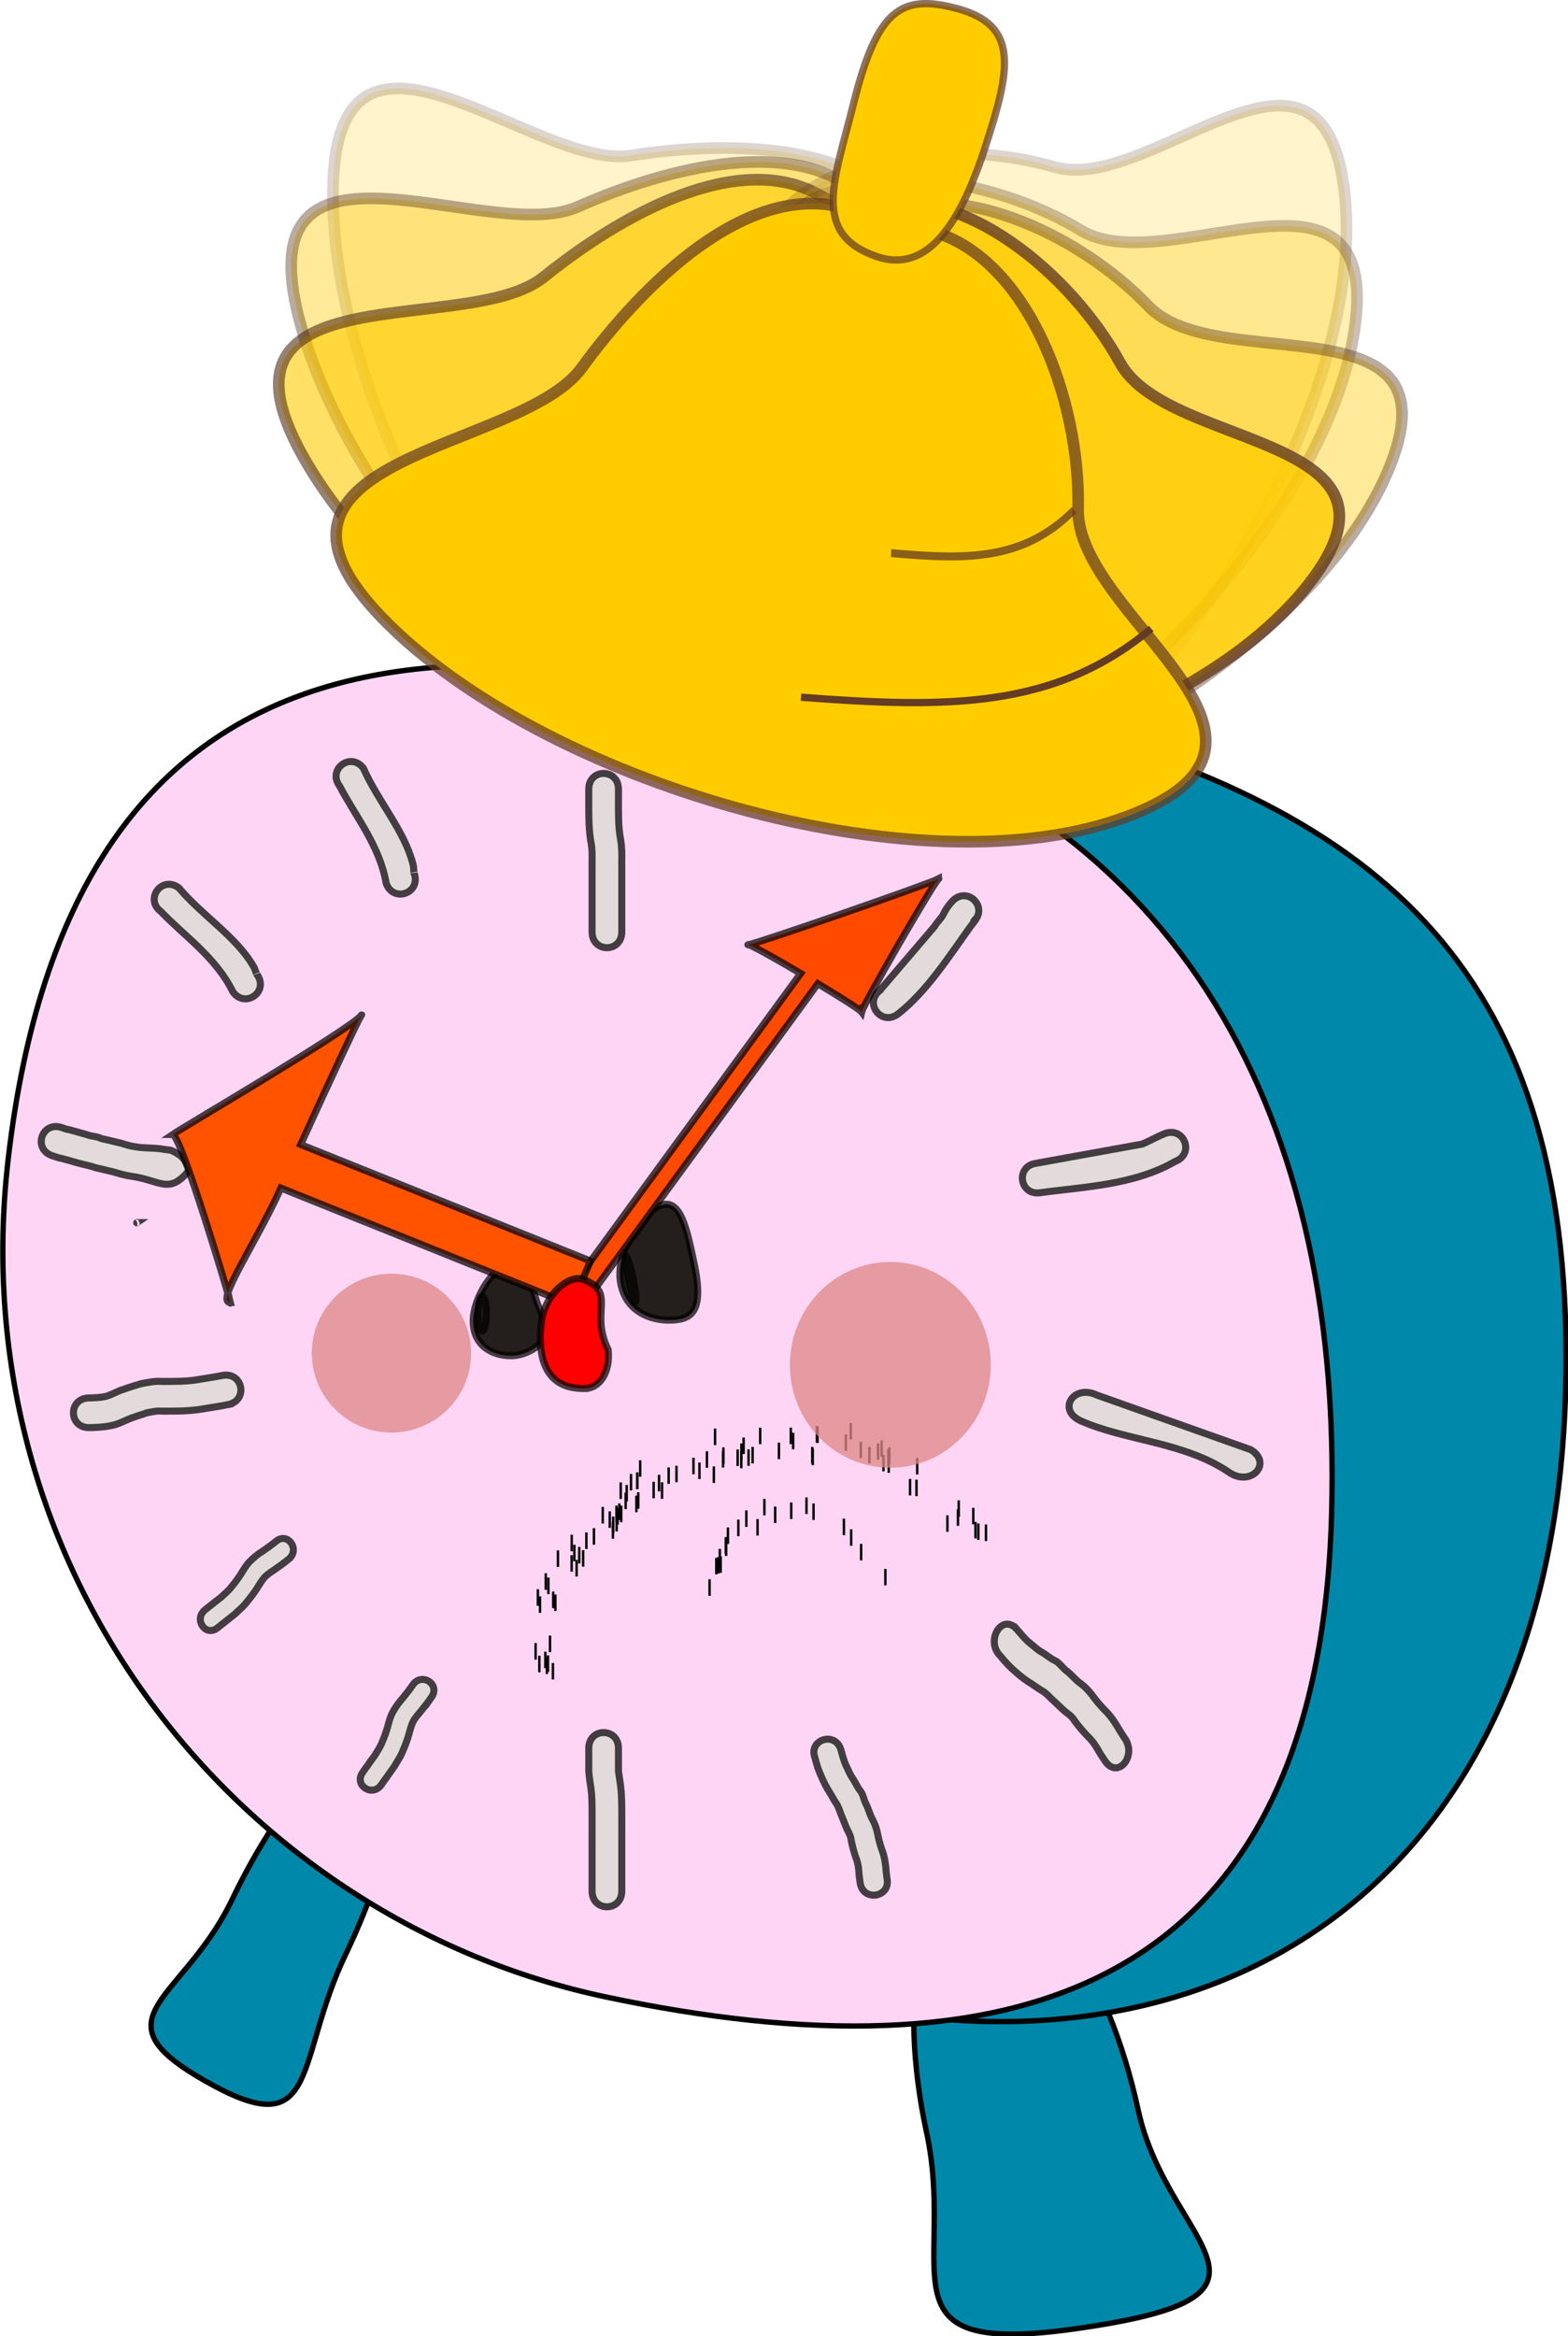 <?xml version="1.0" encoding="UTF-8" standalone="no"?>
<!-- Created with Inkscape (http://www.inkscape.org/) -->
<svg xmlns:dc="http://purl.org/dc/elements/1.1/" xmlns:cc="http://creativecommons.org/ns#" xmlns:rdf="http://www.w3.org/1999/02/22-rdf-syntax-ns#" xmlns:svg="http://www.w3.org/2000/svg" xmlns="http://www.w3.org/2000/svg" xmlns:sodipodi="http://sodipodi.sourceforge.net/DTD/sodipodi-0.dtd" xmlns:inkscape="http://www.inkscape.org/namespaces/inkscape" width="646.597" height="963.173" id="svg2" version="1.1" inkscape:version="0.48.0 r9654" sodipodi:docname="alarm-clock.svg">
  <sodipodi:namedview id="base" pagecolor="#ffffff" bordercolor="#666666" borderopacity="1.0" inkscape:pageopacity="0.0" inkscape:pageshadow="2" inkscape:zoom="0.35" inkscape:cx="64.045486" inkscape:cy="366.21697" inkscape:document-units="px" inkscape:current-layer="layer1" showgrid="false" inkscape:window-width="1280" inkscape:window-height="968" inkscape:window-x="-4" inkscape:window-y="-4" inkscape:window-maximized="1" showguides="false" inkscape:guide-bbox="true" fit-margin-top="0" fit-margin-left="0" fit-margin-right="0" fit-margin-bottom="0">
    <sodipodi:guide orientation="-0.906,-0.423" position="277.245,608.515" id="guide3957"/>
    <sodipodi:guide orientation="0.259,0.966" position="277.245,608.515" id="guide3959"/>
    <sodipodi:guide orientation="-0.707,0.707" position="277.245,608.515" id="guide3961"/>
    <sodipodi:guide orientation="0.5,0.866" position="277.245,608.515" id="guide3963"/>
    <sodipodi:guide orientation="0.707,0.707" position="78.245,356.987" id="guide3965"/>
    <sodipodi:guide orientation="-0.707,0.707" position="587.362,385.272" id="guide3967"/>
    <sodipodi:guide orientation="-0.259,0.966" position="277.245,608.515" id="guide3969"/>
    <inkscape:grid type="xygrid" id="grid4007" empspacing="5" visible="true" enabled="true" snapvisiblegridlinesonly="true"/>
  </sodipodi:namedview>
  <defs id="defs4">
    <filter inkscape:collect="always" id="filter9329" color-interpolation-filters="sRGB">
      <feGaussianBlur inkscape:collect="always" stdDeviation="0.963" id="feGaussianBlur9331"/>
    </filter>
    <filter inkscape:collect="always" id="filter9373" x="-0.583" width="2.166" y="-0.569" height="2.139" color-interpolation-filters="sRGB">
      <feGaussianBlur inkscape:collect="always" stdDeviation="20.13" id="feGaussianBlur9375"/>
    </filter>
    <filter inkscape:collect="always" id="filter9391" x="-0.698" width="2.396" y="-0.681" height="2.363" color-interpolation-filters="sRGB">
      <feGaussianBlur inkscape:collect="always" stdDeviation="24.091" id="feGaussianBlur9393"/>
    </filter>
  </defs>
  <g inkscape:groupmode="layer" id="layer2" inkscape:label="bg" style="display:none" transform="translate(-54.085,-37.065)">
    <rect style="color:#000000;fill:#80b3ff;fill-opacity:1;fill-rule:nonzero;stroke:#000000;stroke-width:2.9;stroke-miterlimit:4;stroke-opacity:0.722;stroke-dasharray:none;marker:none;visibility:visible;display:inline;overflow:visible;enable-background:accumulate" id="rect9303" width="740" height="1062.857" x="5.714" y="-1.924"/>
  </g>
  <g id="layer1" inkscape:groupmode="layer" inkscape:label="Layer 1" style="display:inline" transform="translate(-54.085,-37.065)">
    <g id="g9400">
      <g transform="matrix(1.348,0,0,1.348,-143.633,41.156)" id="g9156">
        <path sodipodi:nodetypes="ssssss" inkscape:connector-curvature="0" id="path2988" d="m 252.442,594.697 c -15.378,32.001 -7.96,57.682 -40.228,40.303 -32.65,-17.584 -17.236,-23.304 -2.389,-43.918 2.738,-3.802 5.457,-8.11 7.851,-13.092 15.378,-32.001 35.627,-54.202 45.228,-49.589 9.6,4.613 4.916,34.295 -10.462,66.296 z" inkscape:transform-center-y="10" inkscape:transform-center-x="11.428571" style="color:#000000;fill:#0088aa;fill-opacity:1;fill-rule:nonzero;stroke:#000000;stroke-width:1.633;stroke-linecap:butt;stroke-linejoin:round;stroke-miterlimit:4;stroke-opacity:1;stroke-dashoffset:0;marker:none;visibility:visible;display:inline;overflow:visible;enable-background:accumulate"/>
        <path inkscape:transform-center-x="55.689608" inkscape:transform-center-y="45.180777" sodipodi:nodetypes="czzzzcc" inkscape:connector-curvature="0" id="path3046" d="M 425.482,65.303 C 410.943,40.12 369.105,39.942 339.66,44.548 c -29.445,4.606 -90.177,-55.128 -91.129,10.318 -0.952,65.447 52.883,164.61 110.341,191.116 57.458,26.507 30.612,-50.617 53.045,-72.089 22.434,-21.471 40.931,-61.191 26.392,-86.374 -3.089,-8.769 -8.595,-15.093 -12.827,-22.218 z" style="opacity:0.2;color:#000000;fill:#ffcc00;fill-opacity:1;stroke:#502d16;stroke-width:3.562;stroke-miterlimit:4;stroke-dasharray:none;marker:none;visibility:visible;display:inline;overflow:visible;enable-background:accumulate"/>
        <path inkscape:transform-center-x="56.695858" inkscape:transform-center-y="58.169529" style="opacity:0.4;color:#000000;fill:#ffcc00;stroke:#502d16;stroke-width:3.562;stroke-miterlimit:4;stroke-dasharray:none;marker:none;visibility:visible;display:inline;overflow:visible;enable-background:accumulate" d="M 411.617,58.093 C 391.056,37.531 350.597,48.188 323.348,60.258 296.099,72.328 221.976,30.348 237.995,93.811 c 16.019,63.463 93.685,145.314 156.046,156.046 62.361,10.732 16.468,-56.816 32.58,-83.362 16.112,-26.546 23.699,-69.7 3.138,-90.261 -5.253,-7.671 -12.209,-12.354 -18.141,-18.141 z" id="path3044" inkscape:connector-curvature="0" sodipodi:nodetypes="czzzzcc"/>
        <path inkscape:transform-center-x="46.219522" inkscape:transform-center-y="58.89165" sodipodi:nodetypes="czzzzcc" inkscape:connector-curvature="0" id="path3042" d="m 397.657,56.806 c -25.183,-14.539 -61.505,6.225 -84.701,24.937 -23.197,18.712 -105.66,-2.654 -73.761,54.501 31.899,57.155 128.103,116.115 191.116,110.341 63.013,-5.774 1.202,-59.142 9.894,-88.953 8.693,-29.811 4.852,-73.459 -20.331,-87.998 -7.059,-6.05 -14.99,-8.773 -22.218,-12.827 z" style="opacity:0.6;color:#000000;fill:#ffcc00;stroke:#502d16;stroke-width:3.562;stroke-miterlimit:4;stroke-dasharray:none;marker:none;visibility:visible;display:inline;overflow:visible;enable-background:accumulate"/>
        <path inkscape:transform-center-x="-55.392382" inkscape:transform-center-y="44.199218" style="opacity:0.2;color:#000000;fill:#ffcc00;stroke:#502d16;stroke-width:3.562;stroke-miterlimit:4;stroke-dasharray:none;marker:none;visibility:visible;display:inline;overflow:visible;enable-background:accumulate" d="m 368.436,90.606 c -14.539,25.183 6.225,61.505 24.937,84.701 18.712,23.197 -2.654,105.66 54.501,73.761 57.155,-31.899 116.115,-128.103 110.341,-191.116 -5.774,-63.013 -59.142,-1.202 -88.953,-9.894 -29.811,-8.693 -73.459,-4.852 -87.998,20.331 -6.05,7.059 -8.774,14.99 -12.827,22.218 z" id="path3040" inkscape:connector-curvature="0" sodipodi:nodetypes="czzzzcc"/>
        <path inkscape:transform-center-x="-53.883811" inkscape:transform-center-y="52.410142" sodipodi:nodetypes="czzzzcc" inkscape:connector-curvature="0" id="path3038" d="m 368.916,82.421 c -20.562,20.562 -9.905,61.02 2.165,88.269 12.07,27.249 -29.91,101.373 33.553,85.354 C 468.097,240.025 549.948,162.359 560.68,99.998 571.412,37.638 503.864,83.53 477.318,67.418 450.773,51.306 407.619,43.719 387.057,64.28 379.387,69.533 374.703,76.489 368.916,82.421 z" style="opacity:0.3;color:#000000;fill:#ffcc00;stroke:#502d16;stroke-width:3.562;stroke-miterlimit:4;stroke-dasharray:none;marker:none;visibility:visible;display:inline;overflow:visible;enable-background:accumulate"/>
        <path inkscape:transform-center-x="-44.170625" inkscape:transform-center-y="53.939972" style="opacity:0.4;color:#000000;fill:#ffcc00;stroke:#502d16;stroke-width:3.562;stroke-miterlimit:4;stroke-dasharray:none;marker:none;visibility:visible;display:inline;overflow:visible;enable-background:accumulate" d="m 389.422,77.052 c -25.183,14.539 -25.361,56.377 -20.754,85.822 4.606,29.445 -55.128,90.177 10.318,91.129 65.447,0.952 164.61,-52.883 191.116,-110.341 C 596.609,86.204 519.485,113.05 498.013,90.617 476.542,68.183 436.822,49.685 411.64,64.224 c -8.769,3.089 -15.093,8.595 -22.218,12.827 z" id="path3036" inkscape:connector-curvature="0" sodipodi:nodetypes="czzzzcc"/>
        <path inkscape:transform-center-x="-21.836639" inkscape:transform-center-y="47.082362" sodipodi:nodetypes="czzzzcc" inkscape:connector-curvature="0" id="path3034" d="m 387.951,66.745 c -28.088,7.526 -39.088,47.892 -42.26,77.526 -3.172,29.634 -76.589,72.836 -13.619,90.695 62.97,17.859 172.688,-8.477 213.162,-57.117 40.475,-48.64 -40.97,-42.67 -55.903,-69.896 -14.933,-27.226 -48.512,-55.374 -76.6,-47.848 -9.269,0.714 -16.804,4.396 -24.781,6.64 z" style="opacity:0.8;color:#000000;fill:#ffcc00;stroke:#643c23;stroke-width:3.562;stroke-miterlimit:4;stroke-dasharray:none;marker:none;visibility:visible;display:inline;overflow:visible;enable-background:accumulate"/>
        <path style="color:#000000;fill:#0088aa;fill-opacity:1;fill-rule:nonzero;stroke:#000000;stroke-width:1.633;stroke-linecap:butt;stroke-linejoin:round;stroke-miterlimit:4;stroke-opacity:1;stroke-dashoffset:0;marker:none;visibility:visible;display:inline;overflow:visible;enable-background:accumulate" inkscape:transform-center-x="-13.850704" inkscape:transform-center-y="10.802672" d="m 430.136,649.274 c 9.07,41.889 -15.72,68.606 45.278,60.039 61.721,-8.669 39.544,-20.577 25.682,-49.286 -2.556,-5.294 -4.829,-11.16 -6.242,-17.682 -9.07,-41.889 -30.911,-74.295 -48.783,-72.382 -17.872,1.913 -25.006,37.422 -15.936,79.31 z" id="path9154" inkscape:connector-curvature="0" sodipodi:nodetypes="ssssss"/>
        <g id="g3953" transform="translate(78.43,4.179)">
          <path style="color:#000000;fill:#0088aa;fill-opacity:1;fill-rule:nonzero;stroke:#000000;stroke-width:1.633;stroke-linecap:butt;stroke-linejoin:round;stroke-miterlimit:4;stroke-opacity:1;stroke-dashoffset:0;marker:none;visibility:visible;display:inline;overflow:visible;enable-background:accumulate" d="m 547.186,418.071 c -3.941,149.422 -104.249,213.128 -222.337,187.579 -108.341,-23.44 -193.397,-117.64 -179.033,-245 18.549,-164.473 129.049,-176.859 237.451,-148.288 107.688,28.383 167.3,77.547 163.92,205.709 z" id="path2985" inkscape:connector-curvature="0" sodipodi:nodetypes="sssss"/>
          <path sodipodi:nodetypes="sssss" inkscape:connector-curvature="0" id="path3951" d="M 475.6,455.777 C 471.559,605.199 374.803,629.178 253.722,603.63 142.634,580.19 56.023,474.658 70.75,347.298 89.77,182.825 202.47,181.77 313.62,210.342 c 110.418,28.383 165.445,117.273 161.98,245.435 z" style="color:#000000;fill:#ffd5f6;fill-opacity:1;fill-rule:nonzero;stroke:#000000;stroke-width:1.633;stroke-linecap:butt;stroke-linejoin:round;stroke-miterlimit:4;stroke-opacity:1;stroke-dashoffset:0;marker:none;visibility:visible;display:inline;overflow:visible;enable-background:accumulate"/>
        </g>
        <path inkscape:transform-center-x="24.394593" inkscape:transform-center-y="55.759245" style="color:#000000;fill:#ffcc00;stroke:#643c23;stroke-width:3.562;stroke-miterlimit:4;stroke-opacity:0.722;stroke-dasharray:none;marker:none;visibility:visible;display:inline;overflow:visible;enable-background:accumulate" d="m 404.873,60.506 c -29.935,-8.024 -61.598,23.384 -80.316,49.056 -18.718,25.672 -109.503,26.424 -60.9,76.484 48.603,50.06 163.903,84.233 227.179,60.898 63.276,-23.335 -15.076,-61.241 -14.351,-94.341 0.725,-33.101 -15.268,-76.992 -45.202,-85.017 -8.936,-4.282 -17.852,-4.899 -26.41,-7.08 z" id="path3032" inkscape:connector-curvature="0" sodipodi:nodetypes="czzzzcc"/>
        <path style="color:#000000;fill:#e3dbdb;fill-opacity:1;fill-rule:nonzero;stroke:#000000;stroke-width:2.152;stroke-miterlimit:4;stroke-opacity:0.722;stroke-dasharray:none;marker:none;visibility:visible;display:inline;overflow:visible;enable-background:accumulate" id="path3979" d="m 327.795,282.022 c 0,-2.548 0,-5.096 0,-7.644 0,-2.441 0,-4.883 0,-7.324 0,-2.155 0,-4.311 0,-6.466 0.018,-1.793 0.076,-3.562 -0.227,-5.329 -0.418,-2.172 -0.605,-4.374 -0.713,-6.58 -0.08,-2.091 -0.077,-4.184 -0.078,-6.276 6.1e-4,-1.349 0.003,-2.698 0.004,-4.048 0.007,-6.429 9.098,-6.419 9.091,0.01 l 0,0 c -10e-4,1.345 -0.003,2.689 -0.004,4.034 8.5e-4,1.948 -0.003,3.898 0.067,5.845 0.087,1.855 0.242,3.706 0.601,5.531 0.366,2.263 0.408,4.523 0.349,6.812 0,2.155 0,4.311 0,6.466 0,2.441 0,4.883 0,7.324 0,2.548 0,5.096 0,7.644 0,6.429 -9.091,6.429 -9.091,0 z" inkscape:connector-curvature="0"/>
        <path style="color:#000000;fill:#ffcc00;fill-opacity:1;fill-rule:nonzero;stroke:#643c23;stroke-width:2.226;stroke-miterlimit:2.1;stroke-opacity:0.722;stroke-dasharray:none;marker:none;visibility:visible;display:inline;overflow:visible;enable-background:accumulate" d="M 448.159,41.683 C 440.599,65.037 430.524,80.785 414.969,75.469 394.709,68.545 401.842,52.431 407.795,28.616 414.988,-0.165 422.318,-5.015 439.488,-0.409 458.633,4.727 455.719,18.329 448.159,41.683 z" id="path3872" inkscape:connector-curvature="0" sodipodi:nodetypes="sssss"/>
        <path style="color:#000000;fill:#e3dbdb;fill-opacity:1;fill-rule:nonzero;stroke:#000000;stroke-width:2.152;stroke-miterlimit:4;stroke-opacity:0.722;stroke-dasharray:none;marker:none;visibility:visible;display:inline;overflow:visible;enable-background:accumulate" id="path3973" d="m 201.374,268.535 c 7.323,8.654 17.615,14.949 22.87,24.073 0.215,0.085 1.203,3.228 1.08,2.456 3.712,5.249 -3.711,10.498 -7.423,5.249 l 0,0 c -5.127,-10.44 -14.648,-16.889 -21.982,-24.505 -5.143,-3.857 0.312,-11.13 5.455,-7.273 z" inkscape:connector-curvature="0" sodipodi:nodetypes="ccccccc"/>
        <path style="color:#000000;fill:#e3dbdb;fill-opacity:1;fill-rule:nonzero;stroke:#000000;stroke-width:2.152;stroke-miterlimit:4;stroke-opacity:0.722;stroke-dasharray:none;marker:none;visibility:visible;display:inline;overflow:visible;enable-background:accumulate" id="path3981" d="m 186.893,356.751 c -2.026,-0.262 -3.956,-0.852 -5.9,-1.441 -1.654,-0.309 -3.261,-0.815 -4.917,-1.121 -1.798,-0.646 -3.671,-0.978 -5.506,-1.476 -1.653,-0.471 -3.301,-0.966 -4.967,-1.393 -1.017,-0.159 -1.988,-0.522 -2.959,-0.851 -6.087,-2.068 -3.161,-10.676 2.925,-8.608 l 0,0 c 0.78,0.266 1.489,0.57 2.324,0.661 1.757,0.463 3.497,0.978 5.244,1.47 1.467,0.585 3.2,0.517 4.635,1.265 1.981,0.384 3.916,0.94 5.887,1.361 1.502,0.465 2.962,0.949 4.539,1.135 2.857,0.504 5.841,0.211 8.7,0.783 0.837,0.152 1.747,0.081 2.51,0.455 3.487,1.709 3.807,2.874 5.322,5.703 -6.319,7.842 -8.743,3.367 -17.839,2.056 z" inkscape:connector-curvature="0" sodipodi:nodetypes="ccccccccccccccccc"/>
        <path style="color:#000000;fill:#e3dbdb;fill-opacity:1;fill-rule:nonzero;stroke:#000000;stroke-width:2.152;stroke-miterlimit:4;stroke-opacity:0.722;stroke-dasharray:none;marker:none;visibility:visible;display:inline;overflow:visible;enable-background:accumulate" id="path3983" d="m 216.42,426.61 c -2.337,0.482 -4.704,0.796 -7.054,1.2 -2.297,0.435 -4.626,0.625 -6.958,0.727 -2.087,0.07 -4.175,0.065 -6.262,0.064 -1.606,-0.175 -3.099,0.258 -4.662,0.534 -1.206,0.507 -2.481,0.791 -3.701,1.263 -1.772,0.546 -3.383,1.438 -5.116,2.086 -2.418,0.821 -4.964,1.024 -7.497,1.132 -0.368,0.009 -0.736,0.018 -1.105,0.027 -6.427,0.152 -6.641,-8.937 -0.215,-9.089 l 0,0 c 0.314,-0.007 0.629,-0.014 0.943,-0.021 1.601,-0.064 3.22,-0.138 4.768,-0.593 1.686,-0.577 3.209,-1.55 4.94,-2.02 1.771,-0.685 3.599,-1.184 5.414,-1.74 2.066,-0.358 4.116,-0.85 6.233,-0.67 1.956,6.3e-4 3.912,0.006 5.867,-0.056 1.951,-0.082 3.899,-0.236 5.82,-0.606 2.282,-0.388 4.577,-0.699 6.845,-1.161 6.31,-1.23 8.049,7.693 1.739,8.923 z" inkscape:connector-curvature="0"/>
        <path style="color:#000000;fill:#e3dbdb;fill-opacity:1;fill-rule:nonzero;stroke:#000000;stroke-width:2.152;stroke-miterlimit:4;stroke-opacity:0.722;stroke-dasharray:none;marker:none;visibility:visible;display:inline;overflow:visible;enable-background:accumulate" id="path3985" d="m 234.978,473.873 c -1.424,1.167 -2.914,2.236 -4.42,3.275 -1.077,0.722 -2.186,1.4 -3.064,2.406 -1.091,1.299 -1.881,2.834 -2.859,4.227 -0.929,1.333 -1.931,2.614 -2.974,3.846 -0.961,1.12 -2.115,2.016 -3.145,3.05 -1.164,0.97 -2.383,1.844 -3.541,2.824 -0.618,0.422 -1.177,0.925 -1.764,1.393 -3.629,2.884 -7.413,-2.646 -3.785,-5.531 l 0,0 c 0.537,-0.425 1.046,-0.892 1.614,-1.27 1.053,-0.889 2.135,-1.724 3.23,-2.544 0.9,-0.848 1.841,-1.643 2.685,-2.56 0.924,-1.087 1.811,-2.216 2.626,-3.399 1.191,-1.622 2.052,-3.52 3.463,-4.959 1.241,-1.263 2.591,-2.364 4.078,-3.273 1.371,-0.944 2.726,-1.915 4.021,-2.977 3.602,-2.923 7.437,2.567 3.835,5.49 z" inkscape:connector-curvature="0"/>
        <path style="color:#000000;fill:#e3dbdb;fill-opacity:1;fill-rule:nonzero;stroke:#000000;stroke-width:2.152;stroke-miterlimit:4;stroke-opacity:0.722;stroke-dasharray:none;marker:none;visibility:visible;display:inline;overflow:visible;enable-background:accumulate" id="path3989" d="m 335.876,531.728 c 0,2.344 0,4.688 0,7.033 0.301,1.983 0.614,3.961 0.807,5.958 0.178,2.131 0.195,4.27 0.208,6.407 0.006,2.028 0.001,4.056 -10e-4,6.084 -0.002,2.019 -0.003,4.038 -0.003,6.057 -2.3e-4,2.02 -1.9e-4,4.04 -1.8e-4,6.06 2e-5,2.02 3e-5,4.041 4e-5,6.061 2e-5,6.429 -9.091,6.429 -9.091,3e-5 l 0,0 c -10e-6,-2.02 -2e-5,-4.041 -4e-5,-6.061 -10e-6,-2.021 -6e-5,-4.041 1.7e-4,-6.062 3.3e-4,-2.022 8.4e-4,-4.044 0.003,-6.065 0.002,-2.007 0.007,-4.013 0.001,-6.02 -0.011,-1.868 -0.021,-3.739 -0.167,-5.602 -0.212,-2.283 -0.689,-4.529 -0.847,-6.818 0,-2.344 0,-4.688 0,-7.033 0,-6.429 9.091,-6.429 9.091,0 z" inkscape:connector-curvature="0"/>
        <path style="color:#000000;fill:#e3dbdb;fill-opacity:1;fill-rule:nonzero;stroke:#000000;stroke-width:2.152;stroke-miterlimit:4;stroke-opacity:0.722;stroke-dasharray:none;marker:none;visibility:visible;display:inline;overflow:visible;enable-background:accumulate" id="path3993" d="m 403.82,531.846 c 0.552,1.803 0.928,3.689 1.796,5.383 0.619,1.313 1.179,2.716 2.048,3.901 0.717,1.127 1.258,2.381 2.068,3.45 1.08,1.267 1.168,3.013 1.972,4.385 0.652,1.329 0.998,2.782 1.66,4.105 1,1.756 1.602,3.627 1.949,5.597 0.308,1.459 0.719,2.883 1.219,4.289 0.858,2.208 1.103,4.562 1.269,6.897 0.125,0.606 0.113,1.224 0.251,1.828 1.01,5.62 -7.209,7.001 -8.219,1.381 l 0,0 c -0.148,-0.902 -0.251,-1.796 -0.357,-2.704 -0.087,-1.619 -0.245,-3.26 -0.836,-4.789 -0.659,-1.866 -1.201,-3.763 -1.576,-5.703 -0.099,-1.279 -0.736,-2.329 -1.301,-3.474 -0.602,-1.327 -1.061,-2.698 -1.627,-4.036 -0.497,-1.098 -0.771,-2.234 -1.331,-3.283 -0.773,-1.149 -1.467,-2.351 -2.14,-3.555 -1.009,-1.553 -1.886,-3.199 -2.614,-4.892 -0.903,-1.942 -1.584,-3.978 -2.081,-6.053 -1.994,-5.368 5.857,-8.095 7.851,-2.727 z" inkscape:connector-curvature="0"/>
        <path style="color:#000000;fill:#e3dbdb;fill-opacity:1;fill-rule:nonzero;stroke:#000000;stroke-width:2.152;stroke-miterlimit:4;stroke-opacity:0.722;stroke-dasharray:none;marker:none;visibility:visible;display:inline;overflow:visible;enable-background:accumulate" id="path3995" d="m 482.22,423.678 47.104,16.718 c 6.613,4.078 0.313,11.231 -6.3,7.152 -13.933,-9.616 -31.951,-9.803 -45.854,-16.038 -7.14,-3.38 -2.079,-11.229 5.05,-7.832 z" inkscape:connector-curvature="0" sodipodi:nodetypes="ccccc"/>
        <path style="color:#000000;fill:#e3dbdb;fill-opacity:1;fill-rule:nonzero;stroke:#000000;stroke-width:2.152;stroke-miterlimit:4;stroke-opacity:0.722;stroke-dasharray:none;marker:none;visibility:visible;display:inline;overflow:visible;enable-background:accumulate" id="path3997" d="m 463.609,352.792 32.468,-5.885 c 2.447,-0.996 4.605,-2.297 6.906,-3.2 6.019,-2.258 9.212,6.254 3.193,8.512 l 0,0 c -12.672,7.361 -28.691,7.801 -41.276,9.572 -6.363,0.914 -7.655,-8.086 -1.292,-8.999 z" inkscape:connector-curvature="0" sodipodi:nodetypes="ccccccc"/>
        <path style="color:#000000;fill:#e3dbdb;fill-opacity:1;fill-rule:nonzero;stroke:#000000;stroke-width:2.152;stroke-miterlimit:4;stroke-opacity:0.722;stroke-dasharray:none;marker:none;visibility:visible;display:inline;overflow:visible;enable-background:accumulate" id="path3999" d="m 415.826,299.922 16.737,-19.595 c 0.801,-1.438 2.194,-2.503 2.849,-4.024 0.722,-1.462 1.649,-2.692 2.763,-3.876 4.641,-4.448 10.932,2.116 6.29,6.564 l 0,0 c 0.081,-0.553 2.522,-2.925 -0.963,1.46 -6.704,9.371 -13.381,19.803 -22.015,26.585 -5.03,4.003 -10.691,-3.11 -5.661,-7.113 z" inkscape:connector-curvature="0" sodipodi:nodetypes="ccccccccc"/>
        <path sodipodi:nodetypes="ccccccc" inkscape:connector-curvature="0" d="m 257.851,231.964 c 4.602,10.361 12.717,19.288 15.202,29.52 0.183,0.142 0.25,3.436 0.348,2.66 2.091,6.079 -6.506,9.036 -8.597,2.957 l 0,0 c -1.994,-11.459 -9.324,-20.319 -14.229,-29.686 -3.855,-5.145 3.42,-10.596 7.275,-5.452 z" id="path4005" style="color:#000000;fill:#e3dbdb;fill-opacity:1;fill-rule:nonzero;stroke:#000000;stroke-width:2.152;stroke-miterlimit:4;stroke-opacity:0.722;stroke-dasharray:none;marker:none;visibility:visible;display:inline;overflow:visible;enable-background:accumulate"/>
        <path style="color:#000000;fill:#e3dbdb;fill-opacity:1;fill-rule:nonzero;stroke:#000000;stroke-width:2.152;stroke-miterlimit:4;stroke-opacity:0.722;stroke-dasharray:none;marker:none;visibility:visible;display:inline;overflow:visible;enable-background:accumulate" id="path4011" d="m 278.707,516.049 c -1.075,1.565 -2.25,3.061 -3.452,4.536 -0.867,1.036 -1.78,2.041 -2.348,3.269 -0.691,1.571 -0.994,3.256 -1.537,4.876 -0.513,1.547 -1.118,3.071 -1.781,4.564 -0.616,1.361 -1.504,2.584 -2.219,3.89 -0.874,1.294 -1.835,2.518 -2.7,3.818 -0.495,0.601 -0.902,1.256 -1.349,1.889 -2.769,3.904 -8.476,0.115 -5.706,-3.789 l 0,0 c 0.411,-0.576 0.778,-1.181 1.236,-1.724 0.786,-1.181 1.62,-2.322 2.473,-3.453 0.643,-1.091 1.346,-2.146 1.908,-3.28 0.589,-1.318 1.126,-2.663 1.571,-4.032 0.686,-1.903 0.943,-3.947 1.915,-5.757 0.856,-1.59 1.877,-3.068 3.102,-4.416 1.094,-1.341 2.164,-2.701 3.142,-4.124 2.729,-3.93 8.474,-0.196 5.745,3.734 z" inkscape:connector-curvature="0"/>
        <path inkscape:connector-curvature="0" d="m 457.473,495.015 c 1.43,1.583 2.764,3.378 4.387,4.622 1.215,1.002 2.433,2.143 3.779,2.831 1.192,0.731 2.313,1.723 3.548,2.325 1.56,0.631 2.586,2.474 3.983,3.412 1.251,0.997 2.323,2.341 3.579,3.324 1.764,1.221 3.27,2.842 4.627,4.749 1.045,1.377 2.154,2.644 3.325,3.831 1.897,1.812 3.381,4.209 4.792,6.639 0.432,0.574 0.76,1.256 1.201,1.819 3.885,5.427 -1.96,12.64 -5.845,7.214 l 0,0 c -0.612,-0.881 -1.184,-1.784 -1.766,-2.7 -0.955,-1.705 -1.98,-3.384 -3.291,-4.641 -1.55,-1.577 -3.023,-3.269 -4.385,-5.125 -0.78,-1.326 -1.865,-2.028 -2.946,-2.884 -1.209,-1.029 -2.328,-2.204 -3.515,-3.271 -1,-0.852 -1.841,-1.901 -2.865,-2.655 -1.25,-0.716 -2.464,-1.545 -3.663,-2.39 -1.66,-0.993 -3.265,-2.179 -4.776,-3.518 -1.788,-1.491 -3.448,-3.238 -4.982,-5.155 -4.538,-4.469 0.275,-12.895 4.813,-8.426 z" id="path4013" style="color:#000000;fill:#e3dbdb;fill-opacity:1;fill-rule:nonzero;stroke:#000000;stroke-width:2.152;stroke-miterlimit:4;stroke-opacity:0.722;stroke-dasharray:none;marker:none;visibility:visible;display:inline;overflow:visible;enable-background:accumulate"/>
        <g id="g8040" transform="matrix(0.979,-0.205,0.205,0.979,-78.325,79.475)">
          <path sodipodi:nodetypes="sssss" inkscape:connector-curvature="0" id="path8026" d="m 365.675,387.177 c 0,10.6 -1.997,15.657 -7.576,15.657 -5.579,0 -15.657,-3.542 -15.657,-14.142 0,-10.6 12.099,-21.213 17.678,-21.213 5.579,0 5.556,9.098 5.556,19.698 z" style="color:#000000;fill:#241f1c;fill-opacity:1;fill-rule:nonzero;stroke:#000000;stroke-width:2.152;stroke-miterlimit:4;stroke-opacity:0.722;marker:none;visibility:visible;display:inline;overflow:visible;enable-background:accumulate"/>
          <path d="m 346.482,387.682 c 0,3.905 -0.339,7.071 -0.758,7.071 -0.418,0 -0.758,-3.166 -0.758,-7.071 0,-3.905 0.339,-7.071 0.758,-7.071 0.418,0 0.758,3.166 0.758,7.071 z" sodipodi:ry="7.0710678" sodipodi:rx="0.75761443" sodipodi:cy="387.68179" sodipodi:cx="345.7247" id="path8032" style="color:#000000;fill:#241f1c;fill-opacity:1;fill-rule:nonzero;stroke:#000000;stroke-width:2.152;stroke-miterlimit:4;stroke-opacity:0.722;stroke-dasharray:none;marker:none;visibility:visible;display:inline;overflow:visible;enable-background:accumulate" sodipodi:type="arc"/>
        </g>
        <g id="g8036" transform="translate(14.643,-1.786)">
          <path sodipodi:nodetypes="sssss" inkscape:connector-curvature="0" id="path8024" d="m 299.005,402.834 c 2.914,4.797 -4.47,10.607 -10.607,10.607 -6.137,0 -11.617,-3.354 -11.617,-10.607 0,-7.253 6.49,-17.678 12.627,-17.678 6.137,0 3.903,8.306 9.596,17.678 z" style="color:#000000;fill:#241f1c;fill-opacity:1;fill-rule:nonzero;stroke:#000000;stroke-width:2.152;stroke-miterlimit:4;stroke-opacity:0.722;marker:none;visibility:visible;display:inline;overflow:visible;enable-background:accumulate"/>
          <path d="m 280.822,400.561 c 0,2.929 -0.565,5.303 -1.263,5.303 -0.697,0 -1.263,-2.374 -1.263,-5.303 0,-2.929 0.565,-5.303 1.263,-5.303 0.697,0 1.263,2.374 1.263,5.303 z" sodipodi:ry="5.3033009" sodipodi:rx="1.2626907" sodipodi:cy="400.56125" sodipodi:cx="279.55972" id="path8030" style="color:#000000;fill:#241f1c;fill-opacity:1;fill-rule:nonzero;stroke:#000000;stroke-width:2.152;stroke-miterlimit:4;stroke-opacity:0.722;stroke-dasharray:none;marker:none;visibility:visible;display:inline;overflow:visible;enable-background:accumulate" sodipodi:type="arc"/>
        </g>
        <g id="g9395">
          <path inkscape:transform-center-y="-69.829613" inkscape:transform-center-x="-56.724476" inkscape:connector-curvature="0" id="rect4021" d="m 433.907,265.69 c -0.024,-0.014 -0.076,0.024 -0.153,0.106 0.116,-0.061 0.177,-0.092 0.153,-0.106 z m -0.153,0.106 c -3.109,1.643 -54.638,19.493 -58.105,20.13 1.24,0.299 8.459,4.357 15.972,8.786 l -73.642,100.817 4.908,3.594 73.979,-101.282 c 6.842,4.122 12.858,7.918 13.399,8.646 0.498,-2.267 21.398,-38.471 23.489,-40.69 z m -23.489,40.69 c -0.019,0.085 -0.014,0.122 0.027,0.108 0.042,-0.014 0.021,-0.043 -0.027,-0.108 z m -34.615,-20.561 c -0.104,-0.025 -0.18,-0.024 -0.197,0.006 -0.017,0.03 0.061,0.019 0.197,-0.006 z" style="color:#000000;fill:#ff4a00;fill-opacity:1;fill-rule:nonzero;stroke:#000000;stroke-width:2.152;stroke-miterlimit:4;stroke-opacity:0.722;marker:none;visibility:visible;display:inline;overflow:visible;enable-background:accumulate"/>
          <path inkscape:transform-center-y="-40.920078" sodipodi:nodetypes="ccccccccccccccccc" style="color:#000000;fill:#ff5300;fill-opacity:1;fill-rule:nonzero;stroke:#000000;stroke-width:2.152;stroke-miterlimit:4;stroke-opacity:0.722;marker:none;visibility:visible;display:inline;overflow:visible;enable-background:accumulate" d="m 188.491,370.969 c 0.028,-0.061 0.09,-0.086 0.182,-0.085 -0.137,0.094 -0.21,0.146 -0.182,0.085 z m 10.997,-26.997 c 3.675,-2.513 53.536,-31.679 57.604,-36.319 -1.441,2.47 -9.773,20.407 -18.438,39.393 l 88.652,35.621 -5.643,13.48 -89.057,-35.79 c -7.889,17.425 -20.275,34.975 -15.435,35.006 -0.641,-2.677 -15.181,-51.368 -17.682,-51.391 z m 17.682,51.391 c 0.024,0.1 0.019,0.165 -0.029,0.21 -0.049,0.045 -0.026,-0.032 0.029,-0.21 z m 39.922,-87.71 c 0.121,-0.207 0.21,-0.328 0.23,-0.31 0.021,0.018 -0.072,0.129 -0.23,0.31 z" id="path4026" inkscape:connector-curvature="0" inkscape:transform-center-x="67.005447"/>
          <path sodipodi:nodetypes="ssscs" inkscape:connector-curvature="0" id="path4018" d="m 325.584,421.678 c -4.362,0 -15.387,-0.586 -13.367,-19.907 0.959,-9.169 8.795,-15.055 12.861,-13.479 10.423,4.041 1.895,9.809 7.644,21.513 0.759,7.062 -2.777,11.872 -7.138,11.872 z" style="color:#000000;fill:#ff0000;fill-opacity:1;fill-rule:nonzero;stroke:#000000;stroke-width:2.152;stroke-miterlimit:4;stroke-opacity:0.722;marker:none;visibility:visible;display:inline;overflow:visible;enable-background:accumulate"/>
        </g>
        <path style="fill:none;stroke:#000000;stroke-width:0.742px;stroke-linecap:butt;stroke-linejoin:miter;stroke-opacity:1" d="m 322.376,469.477 c 0,4 0,3.051 0,5.051" id="path8942" inkscape:connector-curvature="0"/>
        <path style="fill:none;stroke:#000000;stroke-width:0.742px;stroke-linecap:butt;stroke-linejoin:miter;stroke-opacity:1" d="m 325.06,471.118 c 0,4 0,3.051 0,5.051" id="path8944" inkscape:connector-curvature="0"/>
        <path style="fill:none;stroke:#000000;stroke-width:0.742px;stroke-linecap:butt;stroke-linejoin:miter;stroke-opacity:1" d="m 323.869,470.124 c 0,4 0,3.051 0,5.051" id="path8946" inkscape:connector-curvature="0"/>
        <path style="fill:none;stroke:#000000;stroke-width:0.742px;stroke-linecap:butt;stroke-linejoin:miter;stroke-opacity:1" d="m 326.051,465.697 c 0,4 0,3.051 0,5.051" id="path8948" inkscape:connector-curvature="0"/>
        <path style="fill:none;stroke:#000000;stroke-width:0.742px;stroke-linecap:butt;stroke-linejoin:miter;stroke-opacity:1" d="m 334.184,462.568 c 0,4 0,3.051 0,5.051" id="path8950" inkscape:connector-curvature="0"/>
        <path style="fill:none;stroke:#000000;stroke-width:0.742px;stroke-linecap:butt;stroke-linejoin:miter;stroke-opacity:1" d="m 335.616,458.269 c 0,4 0,3.051 0,5.051" id="path8952" inkscape:connector-curvature="0"/>
        <path style="fill:none;stroke:#000000;stroke-width:0.742px;stroke-linecap:butt;stroke-linejoin:miter;stroke-opacity:1" d="m 336.125,456.827 c 0,4 0,3.051 0,5.051" id="path8954" inkscape:connector-curvature="0"/>
        <path style="fill:none;stroke:#000000;stroke-width:0.742px;stroke-linecap:butt;stroke-linejoin:miter;stroke-opacity:1" d="m 334.26,460.857 c 0,4 0,3.051 0,5.051" id="path8956" inkscape:connector-curvature="0"/>
        <path style="fill:none;stroke:#000000;stroke-width:0.742px;stroke-linecap:butt;stroke-linejoin:miter;stroke-opacity:1" d="m 335.32,460.345 c 0,4 0,3.051 0,5.051" id="path8958" inkscape:connector-curvature="0"/>
        <path style="fill:none;stroke:#000000;stroke-width:0.742px;stroke-linecap:butt;stroke-linejoin:miter;stroke-opacity:1" d="m 336.711,457.504 c 0,4 0,3.051 0,5.051" id="path8960" inkscape:connector-curvature="0"/>
        <path style="fill:none;stroke:#000000;stroke-width:0.742px;stroke-linecap:butt;stroke-linejoin:miter;stroke-opacity:1" d="m 338.395,451.18 c 0,4 0,3.051 0,5.051" id="path8962" inkscape:connector-curvature="0"/>
        <path style="fill:none;stroke:#000000;stroke-width:0.742px;stroke-linecap:butt;stroke-linejoin:miter;stroke-opacity:1" d="m 336.563,450.4 c 0,4 0,3.051 0,5.051" id="path8964" inkscape:connector-curvature="0"/>
        <path style="fill:none;stroke:#000000;stroke-width:0.742px;stroke-linecap:butt;stroke-linejoin:miter;stroke-opacity:1" d="m 341.351,454.456 c 0,4 0,3.051 0,5.051" id="path8966" inkscape:connector-curvature="0"/>
        <path style="fill:none;stroke:#000000;stroke-width:0.742px;stroke-linecap:butt;stroke-linejoin:miter;stroke-opacity:1" d="m 341.923,453.413 c 0,4 0,3.051 0,5.051" id="path8968" inkscape:connector-curvature="0"/>
        <path style="fill:none;stroke:#000000;stroke-width:0.742px;stroke-linecap:butt;stroke-linejoin:miter;stroke-opacity:1" d="m 338.069,453.517 c 0,4 0,3.051 0,5.051" id="path8970" inkscape:connector-curvature="0"/>
        <path style="fill:none;stroke:#000000;stroke-width:0.742px;stroke-linecap:butt;stroke-linejoin:miter;stroke-opacity:1" d="m 341.664,447.344 c 0,4 0,3.051 0,5.051" id="path8972" inkscape:connector-curvature="0"/>
        <path style="fill:none;stroke:#000000;stroke-width:0.742px;stroke-linecap:butt;stroke-linejoin:miter;stroke-opacity:1" d="m 342.516,443.611 c 0,4 0,3.051 0,5.051" id="path8974" inkscape:connector-curvature="0"/>
        <path style="fill:none;stroke:#000000;stroke-width:0.742px;stroke-linecap:butt;stroke-linejoin:miter;stroke-opacity:1" d="m 339.706,447.8 c 0,4 0,3.051 0,5.051" id="path8976" inkscape:connector-curvature="0"/>
        <path style="fill:none;stroke:#000000;stroke-width:0.742px;stroke-linecap:butt;stroke-linejoin:miter;stroke-opacity:1" d="m 341.608,447.38 c 0,4 0,3.051 0,5.051" id="path8978" inkscape:connector-curvature="0"/>
        <path style="fill:none;stroke:#000000;stroke-width:0.742px;stroke-linecap:butt;stroke-linejoin:miter;stroke-opacity:1" d="m 346.63,450.204 c 0,4 0,3.051 0,5.051" id="path8980" inkscape:connector-curvature="0"/>
        <path style="fill:none;stroke:#000000;stroke-width:0.742px;stroke-linecap:butt;stroke-linejoin:miter;stroke-opacity:1" d="m 348.283,448.074 c 0,4 0,3.051 0,5.051" id="path8982" inkscape:connector-curvature="0"/>
        <path style="fill:none;stroke:#000000;stroke-width:0.742px;stroke-linecap:butt;stroke-linejoin:miter;stroke-opacity:1" d="m 351.223,445.792 c 0,4 0,3.051 0,5.051" id="path8984" inkscape:connector-curvature="0"/>
        <path style="fill:none;stroke:#000000;stroke-width:0.742px;stroke-linecap:butt;stroke-linejoin:miter;stroke-opacity:1" d="m 349.199,450.363 c 0,4 0,3.051 0,5.051" id="path8986" inkscape:connector-curvature="0"/>
        <path style="fill:none;stroke:#000000;stroke-width:0.742px;stroke-linecap:butt;stroke-linejoin:miter;stroke-opacity:1" d="m 353.618,445.3 c 0,4 0,3.051 0,5.051" id="path8988" inkscape:connector-curvature="0"/>
        <path style="fill:none;stroke:#000000;stroke-width:0.742px;stroke-linecap:butt;stroke-linejoin:miter;stroke-opacity:1" d="m 358.816,442.841 c 0,4 0,3.051 0,5.051" id="path8990" inkscape:connector-curvature="0"/>
        <path style="fill:none;stroke:#000000;stroke-width:0.742px;stroke-linecap:butt;stroke-linejoin:miter;stroke-opacity:1" d="m 360.65,444.317 c 0,4 0,3.051 0,5.051" id="path8992" inkscape:connector-curvature="0"/>
        <path style="fill:none;stroke:#000000;stroke-width:0.742px;stroke-linecap:butt;stroke-linejoin:miter;stroke-opacity:1" d="m 365.056,445.505 c 0,4 0,3.051 0,5.051" id="path8994" inkscape:connector-curvature="0"/>
        <path style="fill:none;stroke:#000000;stroke-width:0.742px;stroke-linecap:butt;stroke-linejoin:miter;stroke-opacity:1" d="m 362.93,440.875 c 0,4 0,3.051 0,5.051" id="path8996" inkscape:connector-curvature="0"/>
        <path style="fill:none;stroke:#000000;stroke-width:0.742px;stroke-linecap:butt;stroke-linejoin:miter;stroke-opacity:1" d="m 367.864,440.791 c 0,4 0,3.051 0,5.051" id="path8998" inkscape:connector-curvature="0"/>
        <path style="fill:none;stroke:#000000;stroke-width:0.742px;stroke-linecap:butt;stroke-linejoin:miter;stroke-opacity:1" d="m 365.424,433.928 c 0,4 0,3.051 0,5.051" id="path9000" inkscape:connector-curvature="0"/>
        <path style="fill:none;stroke:#000000;stroke-width:0.742px;stroke-linecap:butt;stroke-linejoin:miter;stroke-opacity:1" d="m 367.98,439.683 c 0,4 0,3.051 0,5.051" id="path9002" inkscape:connector-curvature="0"/>
        <path style="fill:none;stroke:#000000;stroke-width:0.742px;stroke-linecap:butt;stroke-linejoin:miter;stroke-opacity:1" d="m 373.48,438.492 c 0,4 0,3.051 0,5.051" id="path9004" inkscape:connector-curvature="0"/>
        <path style="fill:none;stroke:#000000;stroke-width:0.742px;stroke-linecap:butt;stroke-linejoin:miter;stroke-opacity:1" d="m 374.154,436.65 c 0,4 0,3.051 0,5.051" id="path9006" inkscape:connector-curvature="0"/>
        <path style="fill:none;stroke:#000000;stroke-width:0.742px;stroke-linecap:butt;stroke-linejoin:miter;stroke-opacity:1" d="m 375.674,440.27 c 0,4 0,3.051 0,5.051" id="path9008" inkscape:connector-curvature="0"/>
        <path style="fill:none;stroke:#000000;stroke-width:0.742px;stroke-linecap:butt;stroke-linejoin:miter;stroke-opacity:1" d="m 372.333,440.327 c 0,4 0,3.051 0,5.051" id="path9010" inkscape:connector-curvature="0"/>
        <path style="fill:none;stroke:#000000;stroke-width:0.742px;stroke-linecap:butt;stroke-linejoin:miter;stroke-opacity:1" d="m 376.911,439.533 c 0,4 0,3.051 0,5.051" id="path9012" inkscape:connector-curvature="0"/>
        <path style="fill:none;stroke:#000000;stroke-width:0.742px;stroke-linecap:butt;stroke-linejoin:miter;stroke-opacity:1" d="m 373.444,441.015 c 0,4 0,3.051 0,5.051" id="path9014" inkscape:connector-curvature="0"/>
        <path style="fill:none;stroke:#000000;stroke-width:0.742px;stroke-linecap:butt;stroke-linejoin:miter;stroke-opacity:1" d="m 379.227,433.641 c 0,4 0,3.051 0,5.051" id="path9016" inkscape:connector-curvature="0"/>
        <path style="fill:none;stroke:#000000;stroke-width:0.742px;stroke-linecap:butt;stroke-linejoin:miter;stroke-opacity:1" d="m 384.958,438.222 c 0,4 0,3.051 0,5.051" id="path9018" inkscape:connector-curvature="0"/>
        <path style="fill:none;stroke:#000000;stroke-width:0.742px;stroke-linecap:butt;stroke-linejoin:miter;stroke-opacity:1" d="m 389.307,435.213 c 0,4 0,3.051 0,5.051" id="path9020" inkscape:connector-curvature="0"/>
        <path style="fill:none;stroke:#000000;stroke-width:0.742px;stroke-linecap:butt;stroke-linejoin:miter;stroke-opacity:1" d="m 388.588,433.631 c 0,4 0,3.051 0,5.051" id="path9022" inkscape:connector-curvature="0"/>
        <path style="fill:none;stroke:#000000;stroke-width:0.742px;stroke-linecap:butt;stroke-linejoin:miter;stroke-opacity:1" d="m 396.578,433.139 c 0,4 0,3.051 0,5.051" id="path9024" inkscape:connector-curvature="0"/>
        <path style="fill:none;stroke:#000000;stroke-width:0.742px;stroke-linecap:butt;stroke-linejoin:miter;stroke-opacity:1" d="m 395.304,440.073 c 0,4 0,3.051 0,5.051" id="path9026" inkscape:connector-curvature="0"/>
        <path style="fill:none;stroke:#000000;stroke-width:0.742px;stroke-linecap:butt;stroke-linejoin:miter;stroke-opacity:1" d="m 395.162,439.535 c 0,4 0,3.051 0,5.051" id="path9028" inkscape:connector-curvature="0"/>
        <path style="fill:none;stroke:#000000;stroke-width:0.742px;stroke-linecap:butt;stroke-linejoin:miter;stroke-opacity:1" d="m 396.767,433.285 c 0,4 0,3.051 0,5.051" id="path9030" inkscape:connector-curvature="0"/>
        <path style="fill:none;stroke:#000000;stroke-width:0.742px;stroke-linecap:butt;stroke-linejoin:miter;stroke-opacity:1" d="m 405.426,435.702 c 0,4 0,3.051 0,5.051" id="path9032" inkscape:connector-curvature="0"/>
        <path style="fill:none;stroke:#000000;stroke-width:0.742px;stroke-linecap:butt;stroke-linejoin:miter;stroke-opacity:1" d="m 406.928,432.197 c 0,4 0,3.051 0,5.051" id="path9034" inkscape:connector-curvature="0"/>
        <path style="fill:none;stroke:#000000;stroke-width:0.742px;stroke-linecap:butt;stroke-linejoin:miter;stroke-opacity:1" d="m 410.007,437.951 c 0,4 0,3.051 0,5.051" id="path9036" inkscape:connector-curvature="0"/>
        <path style="fill:none;stroke:#000000;stroke-width:0.742px;stroke-linecap:butt;stroke-linejoin:miter;stroke-opacity:1" d="m 412.646,439.541 c 0,4 0,3.051 0,5.051" id="path9038" inkscape:connector-curvature="0"/>
        <path style="fill:none;stroke:#000000;stroke-width:0.742px;stroke-linecap:butt;stroke-linejoin:miter;stroke-opacity:1" d="m 416.378,437.552 c 0,4 0,3.051 0,5.051" id="path9040" inkscape:connector-curvature="0"/>
        <path style="fill:none;stroke:#000000;stroke-width:0.742px;stroke-linecap:butt;stroke-linejoin:miter;stroke-opacity:1" d="m 418.725,439.698 c 0,4 0,3.051 0,5.051" id="path9042" inkscape:connector-curvature="0"/>
        <path style="fill:none;stroke:#000000;stroke-width:0.742px;stroke-linecap:butt;stroke-linejoin:miter;stroke-opacity:1" d="m 416.942,441.955 c 0,4 0,3.051 0,5.051" id="path9044" inkscape:connector-curvature="0"/>
        <path style="fill:none;stroke:#000000;stroke-width:0.742px;stroke-linecap:butt;stroke-linejoin:miter;stroke-opacity:1" d="m 418.449,440.271 c 0,4 0,3.051 0,5.051" id="path9046" inkscape:connector-curvature="0"/>
        <path style="fill:none;stroke:#000000;stroke-width:0.742px;stroke-linecap:butt;stroke-linejoin:miter;stroke-opacity:1" d="m 415.29,438.429 c 0,4 0,3.051 0,5.051" id="path9048" inkscape:connector-curvature="0"/>
        <path style="fill:none;stroke:#000000;stroke-width:0.742px;stroke-linecap:butt;stroke-linejoin:miter;stroke-opacity:1" d="m 418.544,442.425 c 0,4 0,3.051 0,5.051" id="path9050" inkscape:connector-curvature="0"/>
        <path style="fill:none;stroke:#000000;stroke-width:0.742px;stroke-linecap:butt;stroke-linejoin:miter;stroke-opacity:1" d="m 427.257,442.904 c 0,4 0,3.051 0,5.051" id="path9052" inkscape:connector-curvature="0"/>
        <path style="fill:none;stroke:#000000;stroke-width:0.742px;stroke-linecap:butt;stroke-linejoin:miter;stroke-opacity:1" d="m 425.071,449.326 c 0,4 0,3.051 0,5.051" id="path9054" inkscape:connector-curvature="0"/>
        <path style="fill:none;stroke:#000000;stroke-width:0.742px;stroke-linecap:butt;stroke-linejoin:miter;stroke-opacity:1" d="m 427.04,449.547 c 0,4 0,3.051 0,5.051" id="path9056" inkscape:connector-curvature="0"/>
        <path style="fill:none;stroke:#000000;stroke-width:0.742px;stroke-linecap:butt;stroke-linejoin:miter;stroke-opacity:1" d="m 439.959,455.859 c 0,4 0,3.051 0,5.051" id="path9058" inkscape:connector-curvature="0"/>
        <path style="fill:none;stroke:#000000;stroke-width:0.742px;stroke-linecap:butt;stroke-linejoin:miter;stroke-opacity:1" d="m 436.496,460.462 c 0,4 0,3.051 0,5.051" id="path9060" inkscape:connector-curvature="0"/>
        <path style="fill:none;stroke:#000000;stroke-width:0.742px;stroke-linecap:butt;stroke-linejoin:miter;stroke-opacity:1" d="m 439.732,458.624 c 0,4 0,3.051 0,5.051" id="path9062" inkscape:connector-curvature="0"/>
        <path style="fill:none;stroke:#000000;stroke-width:0.742px;stroke-linecap:butt;stroke-linejoin:miter;stroke-opacity:1" d="m 444.416,458.182 c 0,4 0,3.051 0,5.051" id="path9064" inkscape:connector-curvature="0"/>
        <path style="fill:none;stroke:#000000;stroke-width:0.742px;stroke-linecap:butt;stroke-linejoin:miter;stroke-opacity:1" d="m 445.09,462.48 c 0,4 0,3.051 0,5.051" id="path9066" inkscape:connector-curvature="0"/>
        <path style="fill:none;stroke:#000000;stroke-width:0.742px;stroke-linecap:butt;stroke-linejoin:miter;stroke-opacity:1" d="m 445.96,462.946 c 0,4 0,3.051 0,5.051" id="path9068" inkscape:connector-curvature="0"/>
        <path style="fill:none;stroke:#000000;stroke-width:0.742px;stroke-linecap:butt;stroke-linejoin:miter;stroke-opacity:1" d="m 448.295,463.269 c 0,4 0,3.051 0,5.051" id="path9070" inkscape:connector-curvature="0"/>
        <path style="fill:none;stroke:#000000;stroke-width:0.742px;stroke-linecap:butt;stroke-linejoin:miter;stroke-opacity:1" d="m 363.746,480.02 c 0,4 0,3.051 0,5.051" id="path9072" inkscape:connector-curvature="0"/>
        <path style="fill:none;stroke:#000000;stroke-width:0.742px;stroke-linecap:butt;stroke-linejoin:miter;stroke-opacity:1" d="m 365.797,473.46 c 0,4 0,3.051 0,5.051" id="path9074" inkscape:connector-curvature="0"/>
        <path style="fill:none;stroke:#000000;stroke-width:0.742px;stroke-linecap:butt;stroke-linejoin:miter;stroke-opacity:1" d="m 366.875,470.741 c 0,4 0,3.051 0,5.051" id="path9076" inkscape:connector-curvature="0"/>
        <path style="fill:none;stroke:#000000;stroke-width:0.742px;stroke-linecap:butt;stroke-linejoin:miter;stroke-opacity:1" d="m 366.44,473.212 c 0,4 0,3.051 0,5.051" id="path9078" inkscape:connector-curvature="0"/>
        <path style="fill:none;stroke:#000000;stroke-width:0.742px;stroke-linecap:butt;stroke-linejoin:miter;stroke-opacity:1" d="m 367.14,473.002 c 0,4 0,3.051 0,5.051" id="path9080" inkscape:connector-curvature="0"/>
        <path style="fill:none;stroke:#000000;stroke-width:0.742px;stroke-linecap:butt;stroke-linejoin:miter;stroke-opacity:1" d="m 368.806,467.836 c 0,4 0,3.051 0,5.051" id="path9082" inkscape:connector-curvature="0"/>
        <path style="fill:none;stroke:#000000;stroke-width:0.742px;stroke-linecap:butt;stroke-linejoin:miter;stroke-opacity:1" d="m 368.722,467.132 c 0,4 0,3.051 0,5.051" id="path9084" inkscape:connector-curvature="0"/>
        <path style="fill:none;stroke:#000000;stroke-width:0.742px;stroke-linecap:butt;stroke-linejoin:miter;stroke-opacity:1" d="m 369.36,464.163 c 0,4 0,3.051 0,5.051" id="path9086" inkscape:connector-curvature="0"/>
        <path style="fill:none;stroke:#000000;stroke-width:0.742px;stroke-linecap:butt;stroke-linejoin:miter;stroke-opacity:1" d="m 372.552,461.777 c 0,4 0,3.051 0,5.051" id="path9088" inkscape:connector-curvature="0"/>
        <path style="fill:none;stroke:#000000;stroke-width:0.742px;stroke-linecap:butt;stroke-linejoin:miter;stroke-opacity:1" d="m 378.415,461.605 c 0,4 0,3.051 0,5.051" id="path9090" inkscape:connector-curvature="0"/>
        <path style="fill:none;stroke:#000000;stroke-width:0.742px;stroke-linecap:butt;stroke-linejoin:miter;stroke-opacity:1" d="m 374.99,458.948 c 0,4 0,3.051 0,5.051" id="path9092" inkscape:connector-curvature="0"/>
        <path style="fill:none;stroke:#000000;stroke-width:0.742px;stroke-linecap:butt;stroke-linejoin:miter;stroke-opacity:1" d="m 380.506,455.436 c 0,4 0,3.051 0,5.051" id="path9094" inkscape:connector-curvature="0"/>
        <path style="fill:none;stroke:#000000;stroke-width:0.742px;stroke-linecap:butt;stroke-linejoin:miter;stroke-opacity:1" d="m 383.812,457.782 c 0,4 0,3.051 0,5.051" id="path9096" inkscape:connector-curvature="0"/>
        <path style="fill:none;stroke:#000000;stroke-width:0.742px;stroke-linecap:butt;stroke-linejoin:miter;stroke-opacity:1" d="m 388.72,456.543 c 0,4 0,3.051 0,5.051" id="path9098" inkscape:connector-curvature="0"/>
        <path style="fill:none;stroke:#000000;stroke-width:0.742px;stroke-linecap:butt;stroke-linejoin:miter;stroke-opacity:1" d="m 393.383,454.991 c 0,4 0,3.051 0,5.051" id="path9100" inkscape:connector-curvature="0"/>
        <path style="fill:none;stroke:#000000;stroke-width:0.742px;stroke-linecap:butt;stroke-linejoin:miter;stroke-opacity:1" d="m 395.548,456.835 c 0,4 0,3.051 0,5.051" id="path9102" inkscape:connector-curvature="0"/>
        <path style="fill:none;stroke:#000000;stroke-width:0.742px;stroke-linecap:butt;stroke-linejoin:miter;stroke-opacity:1" d="m 404.84,461.472 c 0,4 0,3.051 0,5.051" id="path9104" inkscape:connector-curvature="0"/>
        <path style="fill:none;stroke:#000000;stroke-width:0.742px;stroke-linecap:butt;stroke-linejoin:miter;stroke-opacity:1" d="m 407.066,464.718 c 0,4 0,3.051 0,5.051" id="path9106" inkscape:connector-curvature="0"/>
        <path style="fill:none;stroke:#000000;stroke-width:0.742px;stroke-linecap:butt;stroke-linejoin:miter;stroke-opacity:1" d="m 410.106,469.194 c 0,4 0,3.051 0,5.051" id="path9108" inkscape:connector-curvature="0"/>
        <path style="fill:none;stroke:#000000;stroke-width:0.742px;stroke-linecap:butt;stroke-linejoin:miter;stroke-opacity:1" d="m 417.52,476.855 c 0,4 0,3.051 0,5.051" id="path9110" inkscape:connector-curvature="0"/>
        <path style="fill:none;stroke:#000000;stroke-width:0.742px;stroke-linecap:butt;stroke-linejoin:miter;stroke-opacity:1" d="m 335.257,457.492 c 0,4 0,3.051 0,5.051" id="path9112" inkscape:connector-curvature="0"/>
        <path style="fill:none;stroke:#000000;stroke-width:0.742px;stroke-linecap:butt;stroke-linejoin:miter;stroke-opacity:1" d="m 333.212,459.239 c 0,4 0,3.051 0,5.051" id="path9114" inkscape:connector-curvature="0"/>
        <path style="fill:none;stroke:#000000;stroke-width:0.742px;stroke-linecap:butt;stroke-linejoin:miter;stroke-opacity:1" d="m 331.063,457.9 c 0,4 0,3.051 0,5.051" id="path9116" inkscape:connector-curvature="0"/>
        <path style="fill:none;stroke:#000000;stroke-width:0.742px;stroke-linecap:butt;stroke-linejoin:miter;stroke-opacity:1" d="m 328.369,464.398 c 0,4 0,3.051 0,5.051" id="path9118" inkscape:connector-curvature="0"/>
        <path style="fill:none;stroke:#000000;stroke-width:0.742px;stroke-linecap:butt;stroke-linejoin:miter;stroke-opacity:1" d="m 321.568,466.4 c 0,4 0,3.051 0,5.051" id="path9120" inkscape:connector-curvature="0"/>
        <path style="fill:none;stroke:#000000;stroke-width:0.742px;stroke-linecap:butt;stroke-linejoin:miter;stroke-opacity:1" d="m 323.07,474.123 c 0,4 0,3.051 0,5.051" id="path9122" inkscape:connector-curvature="0"/>
        <path style="fill:none;stroke:#000000;stroke-width:0.742px;stroke-linecap:butt;stroke-linejoin:miter;stroke-opacity:1" d="m 321.554,472.65 c 0,4 0,3.051 0,5.051" id="path9124" inkscape:connector-curvature="0"/>
        <path style="fill:none;stroke:#000000;stroke-width:0.742px;stroke-linecap:butt;stroke-linejoin:miter;stroke-opacity:1" d="m 317.357,471.185 c 0,4 0,3.051 0,5.051" id="path9126" inkscape:connector-curvature="0"/>
        <path style="fill:none;stroke:#000000;stroke-width:0.742px;stroke-linecap:butt;stroke-linejoin:miter;stroke-opacity:1" d="m 313.639,478.189 c 0,4 0,3.051 0,5.051" id="path9128" inkscape:connector-curvature="0"/>
        <path style="fill:none;stroke:#000000;stroke-width:0.742px;stroke-linecap:butt;stroke-linejoin:miter;stroke-opacity:1" d="m 314.43,479.521 c 0,4 0,3.051 0,5.051" id="path9130" inkscape:connector-curvature="0"/>
        <path style="fill:none;stroke:#000000;stroke-width:0.742px;stroke-linecap:butt;stroke-linejoin:miter;stroke-opacity:1" d="m 311.212,483.076 c 0,4 0,3.051 0,5.051" id="path9132" inkscape:connector-curvature="0"/>
        <path style="fill:none;stroke:#000000;stroke-width:0.742px;stroke-linecap:butt;stroke-linejoin:miter;stroke-opacity:1" d="m 315.908,483.784 c 0,4 0,3.051 0,5.051" id="path9134" inkscape:connector-curvature="0"/>
        <path style="fill:none;stroke:#000000;stroke-width:0.742px;stroke-linecap:butt;stroke-linejoin:miter;stroke-opacity:1" d="m 316.574,484.686 c 0,4 0,3.051 0,5.051" id="path9136" inkscape:connector-curvature="0"/>
        <path style="fill:none;stroke:#000000;stroke-width:0.742px;stroke-linecap:butt;stroke-linejoin:miter;stroke-opacity:1" d="m 311.875,485.243 c 0,4 0,3.051 0,5.051" id="path9138" inkscape:connector-curvature="0"/>
        <path style="fill:none;stroke:#000000;stroke-width:0.742px;stroke-linecap:butt;stroke-linejoin:miter;stroke-opacity:1" d="m 314.928,497.258 c 0,4 0,3.051 0,5.051" id="path9140" inkscape:connector-curvature="0"/>
        <path style="fill:none;stroke:#000000;stroke-width:0.742px;stroke-linecap:butt;stroke-linejoin:miter;stroke-opacity:1" d="m 313.504,502.163 c 0,4 0,3.051 0,5.051" id="path9142" inkscape:connector-curvature="0"/>
        <path style="fill:none;stroke:#000000;stroke-width:0.742px;stroke-linecap:butt;stroke-linejoin:miter;stroke-opacity:1" d="m 314.307,503.299 c 0,4 0,3.051 0,5.051" id="path9144" inkscape:connector-curvature="0"/>
        <path style="fill:none;stroke:#000000;stroke-width:0.742px;stroke-linecap:butt;stroke-linejoin:miter;stroke-opacity:1" d="m 310.523,499.53 c 0,4 0,3.051 0,5.051" id="path9146" inkscape:connector-curvature="0"/>
        <path style="fill:none;stroke:#000000;stroke-width:0.742px;stroke-linecap:butt;stroke-linejoin:miter;stroke-opacity:1" d="m 313.963,503.953 c 0,4 0,3.051 0,5.051" id="path9148" inkscape:connector-curvature="0"/>
        <path style="fill:none;stroke:#000000;stroke-width:0.742px;stroke-linecap:butt;stroke-linejoin:miter;stroke-opacity:1" d="m 311.666,503.411 c 0,4 0,3.051 0,5.051" id="path9150" inkscape:connector-curvature="0"/>
        <path style="fill:none;stroke:#000000;stroke-width:0.742px;stroke-linecap:butt;stroke-linejoin:miter;stroke-opacity:1" d="m 315.817,505.629 c 0,4 0,3.051 0,5.051" id="path9152" inkscape:connector-curvature="0"/>
      </g>
      <path sodipodi:nodetypes="cc" inkscape:connector-curvature="0" id="path9327" d="m 528.815,296.263 c -39.901,33.335 -84.348,32.83 -144.452,28.284" style="fill:none;stroke:#643c23;stroke-width:3;stroke-linecap:butt;stroke-linejoin:miter;stroke-miterlimit:4;stroke-opacity:1;stroke-dasharray:none;filter:url(#filter9329)"/>
      <path transform="matrix(0.522,0,0,0.626,238.571,95.128)" style="opacity:0.868;fill:none;stroke:#643c23;stroke-width:5.246;stroke-linecap:butt;stroke-linejoin:miter;stroke-miterlimit:4;stroke-opacity:1;stroke-dasharray:none;filter:url(#filter9329)" d="m 494.975,243.23 c -39.901,33.335 -84.348,32.83 -144.452,28.284" id="path9333" inkscape:connector-curvature="0" sodipodi:nodetypes="cc"/>
      <path d="m 462.65,599.814 c 0,23.431 -18.543,42.426 -41.416,42.426 -22.874,0 -41.416,-18.995 -41.416,-42.426 0,-23.431 18.543,-42.426 41.416,-42.426 22.874,0 41.416,18.995 41.416,42.426 z" sodipodi:ry="42.426407" sodipodi:rx="41.416256" sodipodi:cy="599.81384" sodipodi:cx="421.23361" id="path9359" style="opacity:0.868;color:#000000;fill:#de8787;fill-opacity:1;fill-rule:nonzero;stroke:none;stroke-width:3;marker:none;visibility:visible;display:inline;overflow:visible;filter:url(#filter9373);enable-background:accumulate" sodipodi:type="arc"/>
      <path transform="matrix(0.793,0,0,0.772,-118.529,131.93)" sodipodi:type="arc" style="opacity:0.868;color:#000000;fill:#de8787;fill-opacity:1;fill-rule:nonzero;stroke:none;stroke-width:3;marker:none;visibility:visible;display:inline;overflow:visible;filter:url(#filter9391);enable-background:accumulate" id="path9377" sodipodi:cx="421.23361" sodipodi:cy="599.81384" sodipodi:rx="41.416256" sodipodi:ry="42.426407" d="m 462.65,599.814 c 0,23.431 -18.543,42.426 -41.416,42.426 -22.874,0 -41.416,-18.995 -41.416,-42.426 0,-23.431 18.543,-42.426 41.416,-42.426 22.874,0 41.416,18.995 41.416,42.426 z"/>
    </g>
  </g>
</svg>

